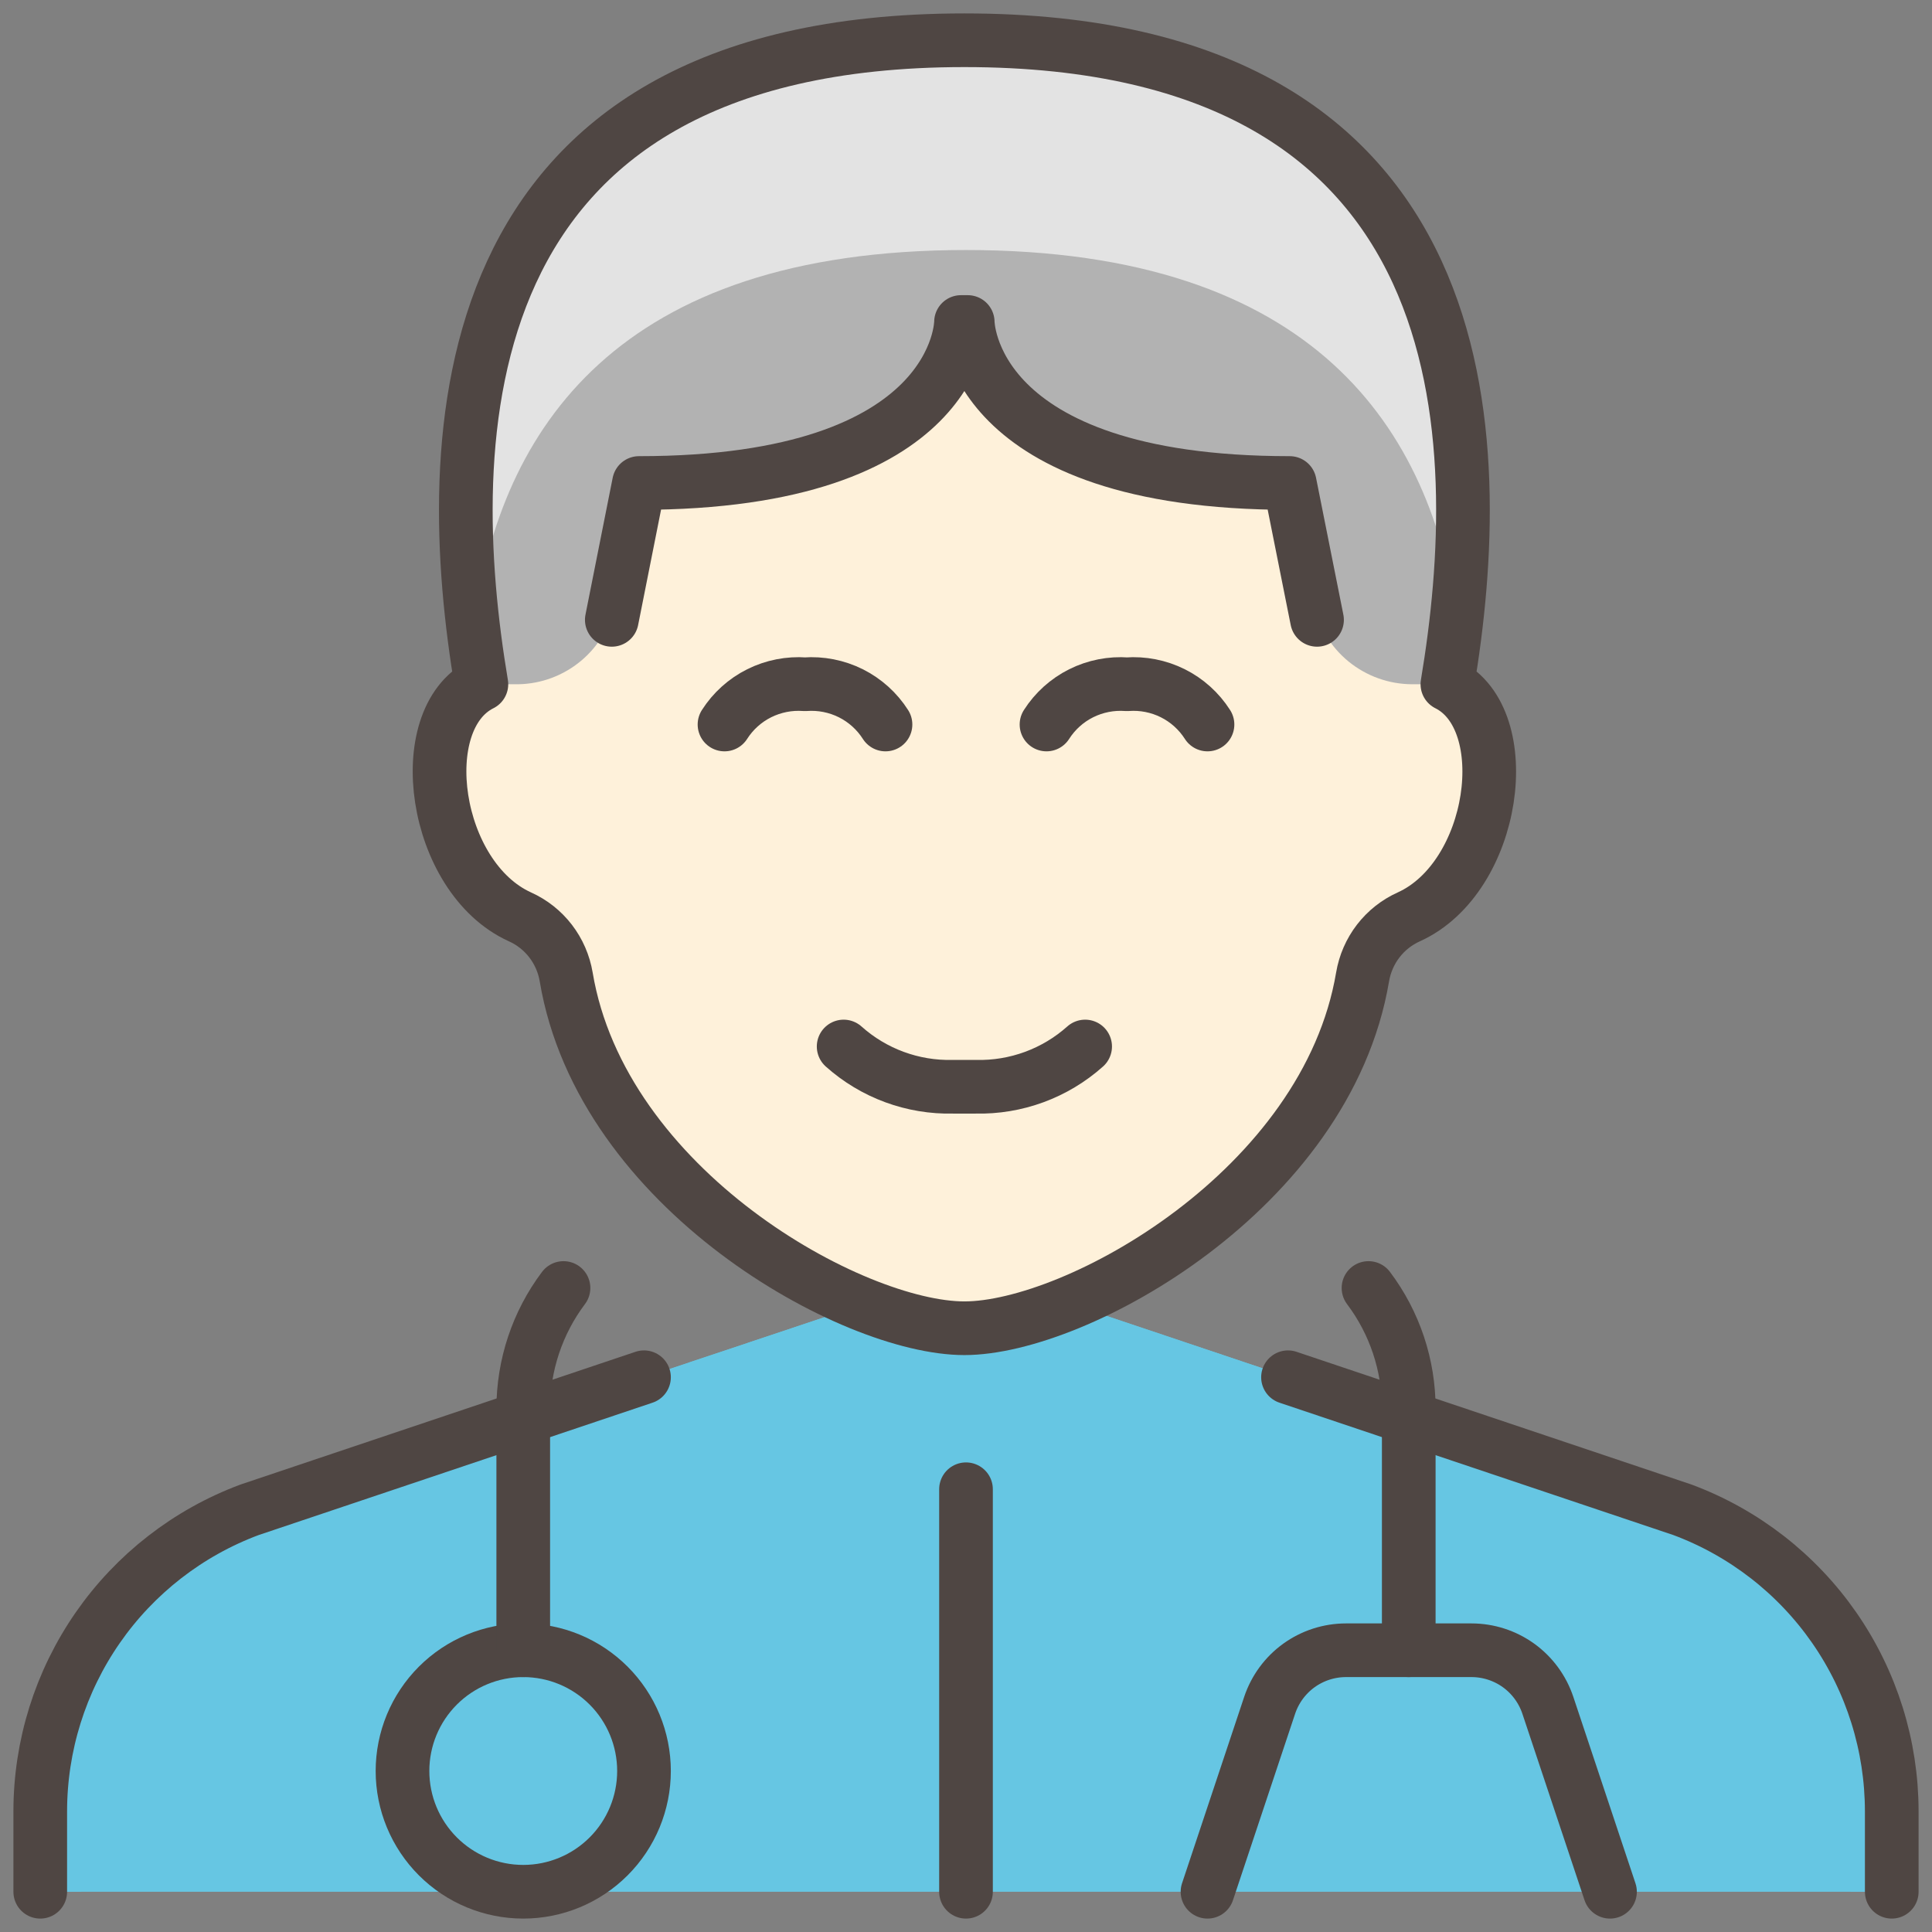 <svg width="36" height="36" viewBox="0 0 36 36" fill="none" xmlns="http://www.w3.org/2000/svg">
  <rect x="0" y="0" width="36" height="36" fill="#808080" stroke="none"/>
  <g clip-path="url(#clip0_433_4377)">
    <path
      d="M17.97 24.75C20.056 24.75 24.72 22.169 25.39 18.203C25.431 17.96 25.531 17.73 25.681 17.535C25.831 17.34 26.027 17.185 26.252 17.084C27.875 16.349 28.279 13.405 26.97 12.75C27.72 8.271 27.72 0.75 17.97 0.75C8.22 0.75 8.22 8.271 8.97 12.75C7.66 13.405 8.07 16.35 9.688 17.084C9.913 17.185 10.109 17.34 10.259 17.535C10.409 17.73 10.509 17.96 10.55 18.203C11.214 22.169 15.882 24.75 17.97 24.75Z"
      fill="#FEF1DA" />
    <path
      d="M26.97 12.75H26.31C25.881 12.748 25.466 12.6 25.133 12.33C24.8 12.06 24.57 11.684 24.48 11.265L24.03 9C18.03 9 18.03 6 18.03 6H17.91C17.91 6 17.91 9 11.91 9L11.46 11.25C11.375 11.668 11.151 12.044 10.824 12.316C10.496 12.589 10.086 12.742 9.66 12.75H8.97C8.22 8.265 8.22 0.75 17.97 0.75C27.72 0.75 27.72 8.265 26.97 12.75Z"
      fill="#B2B2B2" />
    <path
      d="M35.25 33.75V35.25H0.75V33.75C0.749 32.527 1.122 31.332 1.819 30.327C2.516 29.322 3.504 28.553 4.65 28.125L16.095 24.3C16.695 24.569 17.343 24.72 18 24.75C18.663 24.714 19.314 24.555 19.92 24.285L31.35 28.125C32.496 28.553 33.484 29.322 34.181 30.327C34.878 31.332 35.251 32.527 35.25 33.75Z"
      fill="#66C6E3" />
    <path
      d="M31.35 28.125L19.92 24.285C19.314 24.555 18.663 24.714 18 24.75C17.342 24.721 16.696 24.568 16.095 24.3L4.65 28.125C3.504 28.553 2.516 29.322 1.819 30.327C1.122 31.332 0.749 32.527 0.75 33.75V35.25H1.51C2.197 33.995 3.311 33.027 4.65 32.523L14.97 29.073C16.958 28.406 19.109 28.406 21.098 29.073L31.35 32.523C32.689 33.027 33.803 33.995 34.489 35.25H35.25V33.75C35.251 32.527 34.878 31.332 34.181 30.327C33.484 29.322 32.496 28.553 31.35 28.125Z"
      fill="#66C6E3" />
    <path
      d="M18 4.659C24.516 4.659 26.669 8.018 27.16 11.583C27.68 7.074 26.948 0.75 18 0.75C9.052 0.75 8.32 7.074 8.839 11.583C9.331 8.018 11.484 4.659 18 4.659Z"
      fill="#E3E3E3" />
    <path
      d="M9.75 35.25C10.347 35.25 10.919 35.013 11.341 34.591C11.763 34.169 12 33.597 12 33C12 32.403 11.763 31.831 11.341 31.409C10.919 30.987 10.347 30.75 9.75 30.75C9.153 30.75 8.581 30.987 8.159 31.409C7.737 31.831 7.5 32.403 7.5 33C7.5 33.597 7.737 34.169 8.159 34.591C8.581 35.013 9.153 35.25 9.75 35.25Z"
      fill="#66C6E3" stroke="#4F4643" stroke-linecap="round" stroke-linejoin="round" />
    <path d="M9.75 30.75V26.25C9.75 25.439 10.012 24.648 10.5 24" stroke="#4F4643" stroke-linecap="round"
      stroke-linejoin="round" />
    <path d="M26.25 30.75V26.25C26.252 25.438 25.988 24.648 25.5 24" stroke="#4F4643" stroke-linecap="round"
      stroke-linejoin="round" />
    <path
      d="M22.5 35.25L23.658 31.776C23.758 31.477 23.949 31.217 24.204 31.033C24.46 30.849 24.767 30.75 25.081 30.75H27.419C27.733 30.75 28.04 30.849 28.296 31.033C28.551 31.217 28.742 31.477 28.842 31.776L30 35.25"
      stroke="#4F4643" stroke-linecap="round" stroke-linejoin="round" />
    <path d="M24.541 11.55L24.032 9C18.032 9 18.032 6 18.032 6H17.907C17.907 6 17.907 9 11.907 9L11.4 11.55"
      stroke="#4F4643" stroke-linecap="round" stroke-linejoin="round" />
    <path d="M15.72 19.5C16.279 20 17.007 20.268 17.757 20.25H18.181C18.931 20.268 19.66 20 20.22 19.5"
      stroke="#4F4643" stroke-linecap="round" stroke-linejoin="round" />
    <path
      d="M16.5 13.5C16.341 13.251 16.118 13.05 15.854 12.918C15.589 12.786 15.294 12.728 15 12.75C14.706 12.728 14.411 12.786 14.146 12.918C13.882 13.05 13.659 13.251 13.5 13.5"
      stroke="#4F4643" stroke-linecap="round" stroke-linejoin="round" />
    <path
      d="M22.5 13.5C22.341 13.251 22.118 13.05 21.854 12.918C21.59 12.786 21.294 12.728 21 12.75C20.706 12.728 20.411 12.786 20.146 12.918C19.882 13.05 19.659 13.251 19.5 13.5"
      stroke="#4F4643" stroke-linecap="round" stroke-linejoin="round" />
    <path
      d="M17.97 24.75C20.056 24.75 24.72 22.169 25.39 18.203C25.431 17.96 25.531 17.73 25.681 17.535C25.831 17.34 26.027 17.185 26.252 17.084C27.873 16.349 28.279 13.405 26.97 12.75C27.72 8.271 27.72 0.75 17.97 0.75C8.22 0.75 8.22 8.271 8.97 12.75C7.659 13.405 8.07 16.35 9.688 17.084C9.913 17.185 10.109 17.34 10.259 17.535C10.409 17.73 10.509 17.96 10.55 18.203C11.214 22.169 15.882 24.75 17.97 24.75Z"
      stroke="#4F4643" stroke-linecap="round" stroke-linejoin="round" />
    <path
      d="M35.25 35.25V33.75C35.249 32.528 34.876 31.335 34.179 30.331C33.482 29.327 32.495 28.56 31.35 28.133L24 25.663"
      stroke="#4F4643" stroke-linecap="round" stroke-linejoin="round" />
    <path
      d="M12 25.663L4.65 28.133C3.505 28.56 2.518 29.327 1.821 30.331C1.124 31.335 0.751 32.528 0.75 33.75V35.25"
      stroke="#4F4643" stroke-linecap="round" stroke-linejoin="round" />
    <path d="M18 35.25V27.75" stroke="#4F4643" stroke-linecap="round" stroke-linejoin="round" />
  </g>
  <defs>
    <clipPath id="clip0_433_4377">
      <rect width="36" height="36" fill="white" />
    </clipPath>
  </defs>
</svg>